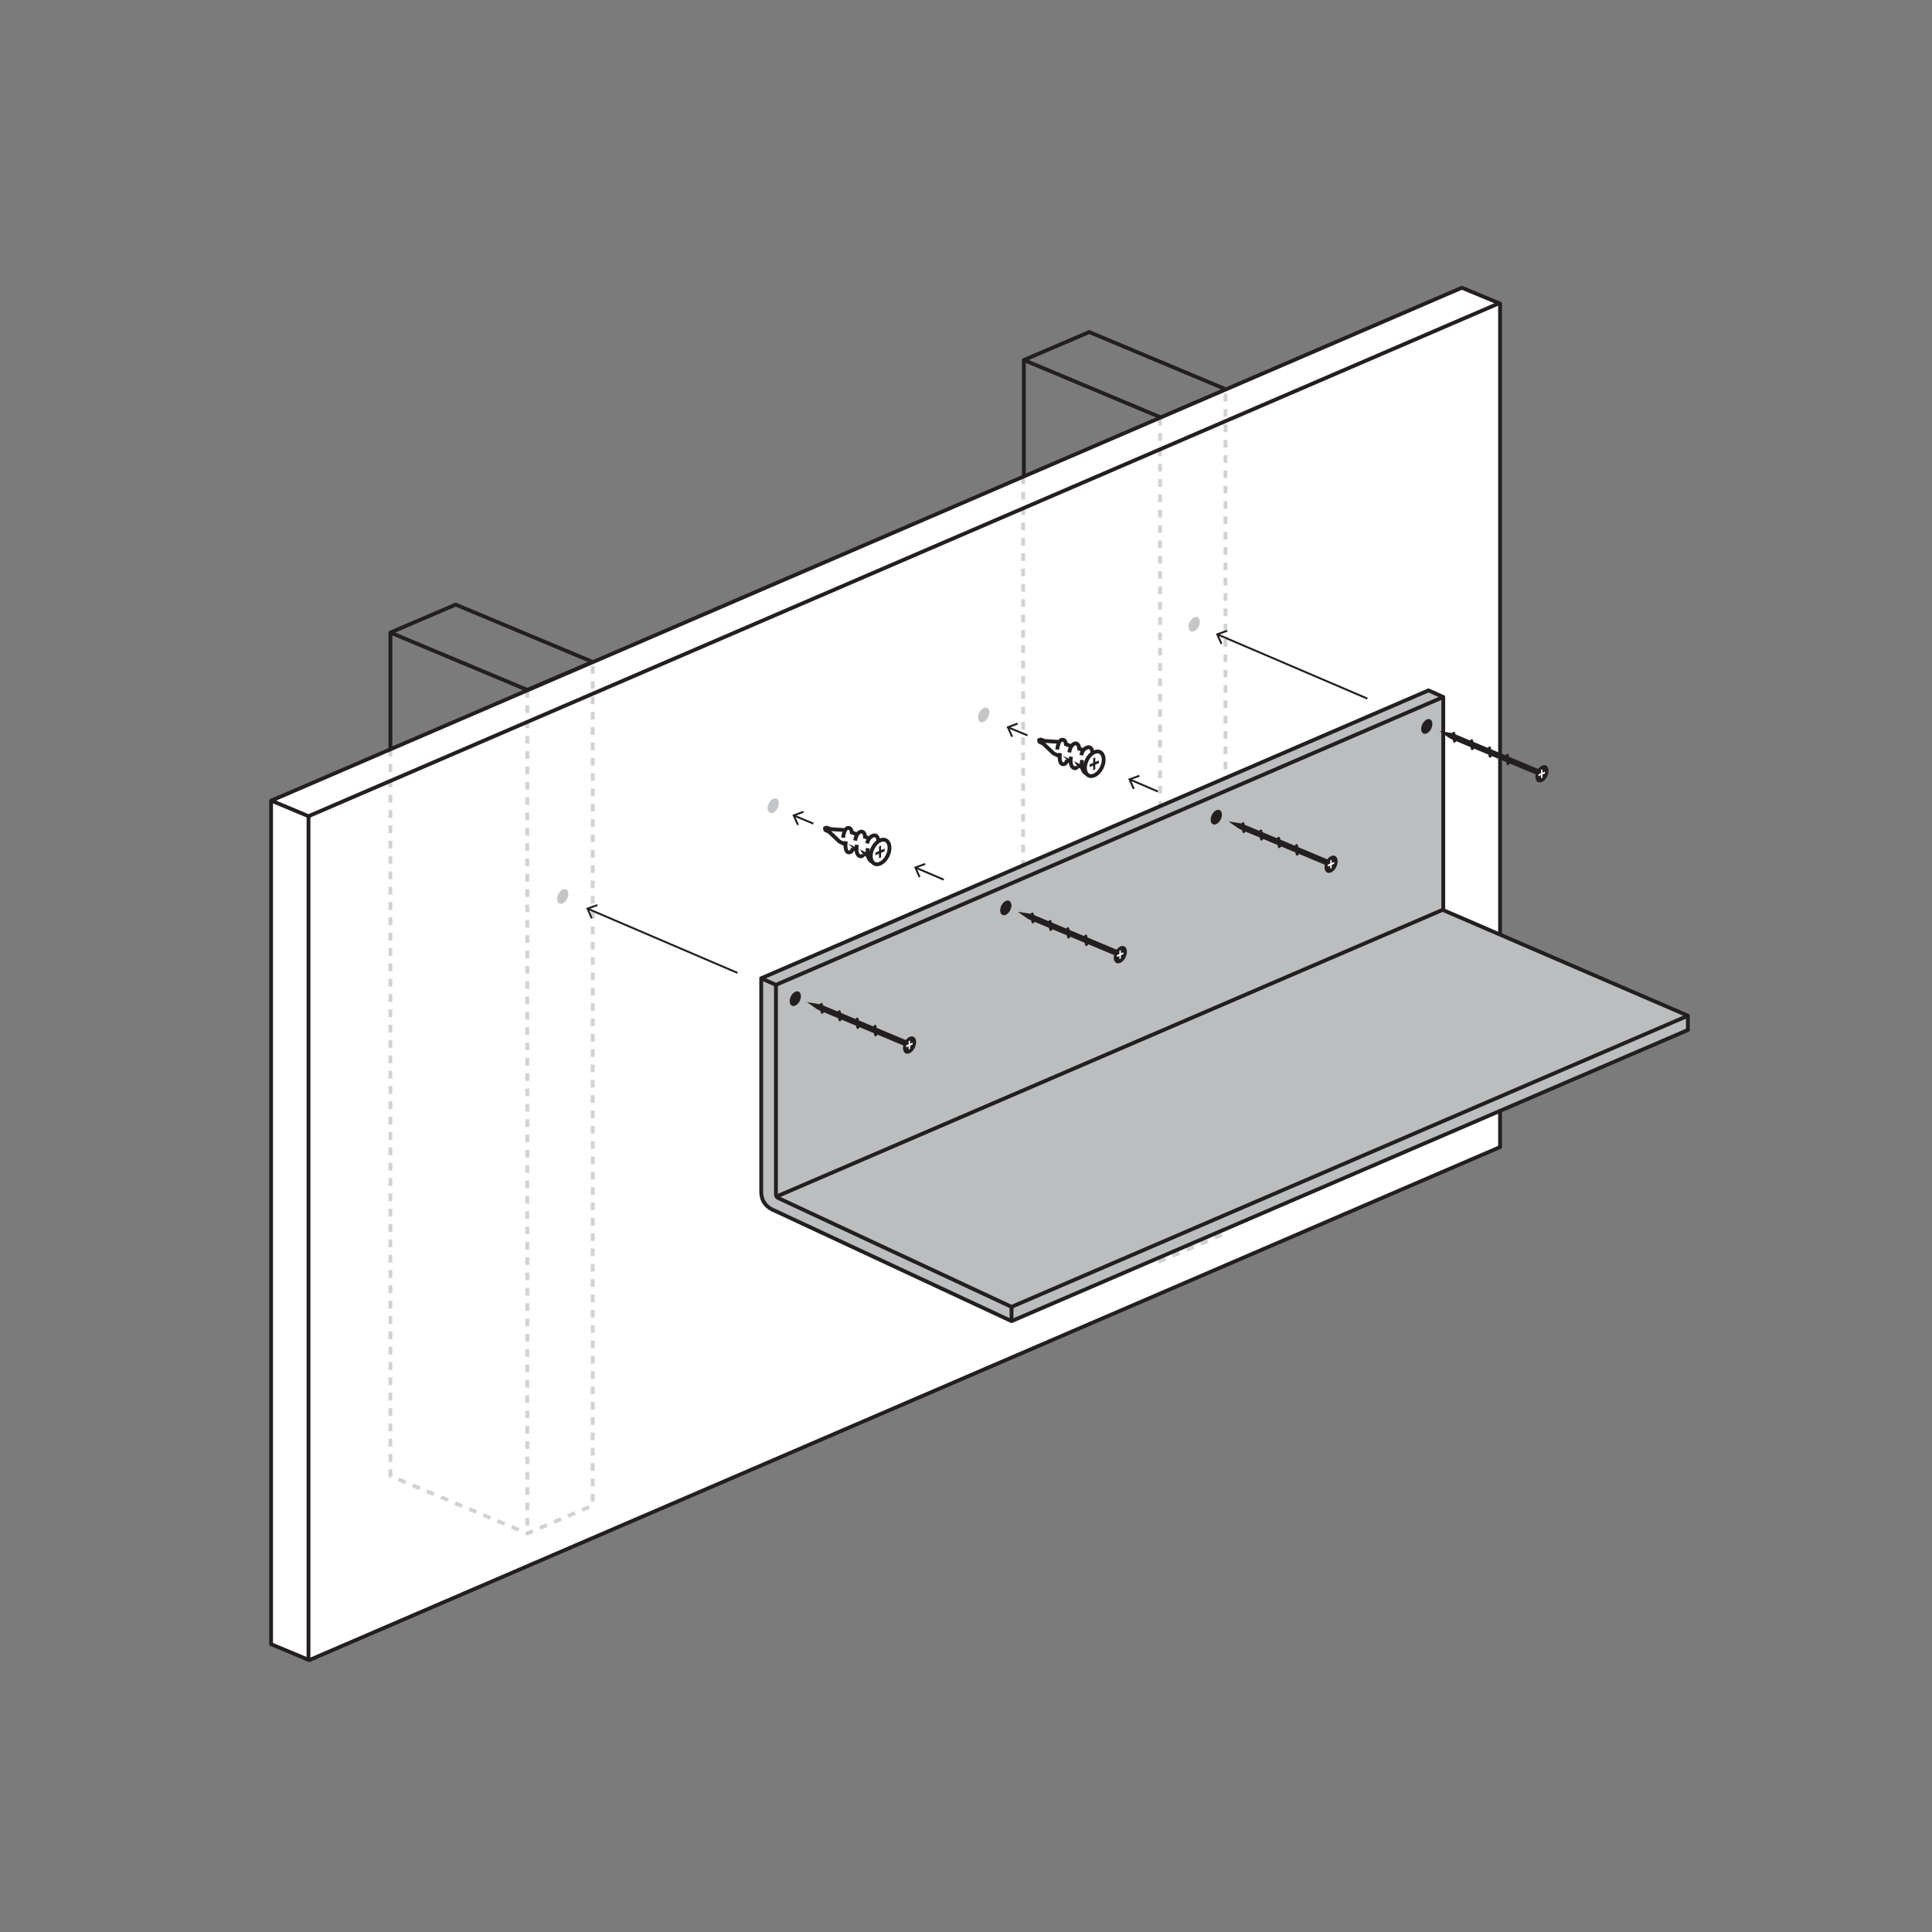 <svg xml:space="preserve" style="enable-background:new 0 0 252 252;" viewBox="0 0 252 252" y="0px" x="0px" xmlns:xlink="http://www.w3.org/1999/xlink" xmlns="http://www.w3.org/2000/svg" id="Layer_1" version="1.1">
<rect x="0" y="0" width="252" height="252" fill="#808080" stroke="none"/>
<style type="text/css">
	.st0{opacity:0.05;fill:#231F20;}
	.st1{fill:none;stroke:#231F20;stroke-width:0.5;stroke-linejoin:round;stroke-miterlimit:10;}
	.st2{fill:#FFFFFF;stroke:#231F20;stroke-width:0.5;stroke-linejoin:round;stroke-miterlimit:10;}
	.st3{opacity:0.2;fill:none;stroke:#231F20;stroke-width:0.5;stroke-linejoin:round;stroke-miterlimit:10;stroke-dasharray:1,1;}
	.st4{fill:none;stroke:#231F20;stroke-width:0.25;stroke-miterlimit:10;}
	.st5{fill:#231F20;}
	.st6{fill:#BBBDBF;stroke:#231F20;stroke-width:0.5;stroke-linejoin:round;stroke-miterlimit:10;}
	.st7{fill:#C4C5C7;}
	.st8{fill:#FFFFFF;}
</style>
<rect height="252" width="252" class="st0" y="0" x="0"></rect>
<g>
	<g>
		<polygon points="50.92,192.52 68.78,200.01 77.31,196.36 77.31,86.34 59.44,78.86 50.92,82.51" class="st1"></polygon>
		<polyline points="77.31,86.34 68.78,89.99 50.92,82.51" class="st1"></polyline>
		<line y2="197.83" x2="73.8" y1="87.82" x1="73.8" class="st1"></line>
	</g>
	<g>
		<polygon points="133.55,156.98 151.42,164.47 159.95,160.82 159.95,50.8 142.08,43.31 133.55,46.96" class="st1"></polygon>
		<polyline points="159.95,50.8 151.42,54.45 133.55,46.96" class="st1"></polyline>
		<line y2="164.02" x2="152.09" y1="54" x1="152.09" class="st1"></line>
	</g>
	<g>
		<polygon points="35.36,214.46 40.33,216.54 195.66,149.62 195.66,39.6 190.68,37.53 35.36,104.44" class="st2"></polygon>
		<polyline points="195.57,39.54 40.24,106.46 35.27,104.38" class="st1"></polyline>
		<line y2="216.48" x2="40.24" y1="106.46" x1="40.24" class="st1"></line>
	</g>
	<g>
		<polyline points="50.92,97.67 50.92,192.52 68.78,200.01 77.31,196.36 77.31,86.34" class="st3"></polyline>
		<line y2="200.01" x2="68.78" y1="89.99" x1="68.78" class="st3"></line>
	</g>
	<g>
		<polyline points="133.45,62.17 133.45,157.03 151.31,164.51 159.84,160.86 159.84,50.85" class="st3"></polyline>
		<line y2="164.51" x2="151.31" y1="54.5" x1="151.31" class="st3"></line>
	</g>
</g>
<g>
	<g>
		<g>
			<line y2="82.77" x2="158.85" y1="91.12" x1="178.35" class="st4"></line>
			<g>
				<polygon points="160.02,82.16 160.1,82.39 158.94,82.81 159.44,83.93 159.21,84.04 158.6,82.66" class="st5"></polygon>
			</g>
		</g>
	</g>
	<g>
		<g>
			<line y2="118.55" x2="76.71" y1="126.9" x1="96.2" class="st4"></line>
			<g>
				<polygon points="77.87,117.94 77.95,118.17 76.79,118.59 77.29,119.72 77.07,119.82 76.46,118.44" class="st5"></polygon>
			</g>
		</g>
	</g>
	<g>
		<g>
			<g>
				<line y2="94.89" x2="131.54" y1="95.92" x1="134.02" class="st4"></line>
				<g>
					<polygon points="132.69,94.26 132.78,94.5 131.63,94.93 132.14,96.05 131.91,96.15 131.29,94.79" class="st5"></polygon>
				</g>
			</g>
		</g>
		<g>
			<g>
				<line y2="101.69" x2="147.41" y1="103.24" x1="151.03" class="st4"></line>
				<g>
					<polygon points="148.57,101.07 148.66,101.31 147.5,101.72 148,102.85 147.77,102.95 147.16,101.58" class="st5"></polygon>
				</g>
			</g>
		</g>
		<g>
			<g>
				<path d="M138.02,96.76l-1.74-0.11l-0.51-0.19c-0.02-0.01-0.24,0.07-0.24,0.07l0.05,0.23l0.51,0.25l1.33,1.26
					l4.46,2.17l0.77-2.13" class="st2"></path>
				<g>
					<g>
						<path d="M139.18,99.13c-0.06,0.23-0.13,0.44-0.28,0.5c-0.42,0.19-0.68-0.12-0.68-0.85c0-0.18,0.02-0.37,0.05-0.55" class="st2"></path>
						<path d="M137.9,97.77c0.04-0.54,0.25-1.1,0.47-1.22c0.28-0.16,0.67-0.05,0.67,0.68" class="st1"></path>
					</g>
					<g>
						<path d="M140.54,99.98c-0.1,0.17-0.22,0.24-0.36,0.22c-0.31-0.04-0.52-0.36-0.53-0.91c0-0.03,0-0.06,0-0.09
							c0-0.17,0.02-0.34,0.05-0.51" class="st2"></path>
						<path d="M139.46,98.14c0.12-0.61,0.35-0.99,0.62-1.12c0.32-0.16,0.69,0.02,0.69,0.75" class="st1"></path>
					</g>
					<g>
						<path d="M141.91,100.83c-0.38,0.26-0.82-0.42-0.82-1.15c0-0.18,0.02-0.37,0.05-0.55" class="st2"></path>
						<path d="M141.02,98.51c0.19-0.68,0.46-0.88,0.78-1.01c0.35-0.15,0.7,0.09,0.7,0.82" class="st1"></path>
					</g>
				</g>
				<g>
					
						<ellipse ry="1.09" rx="1.7" cy="99.63" cx="142.7" class="st2" transform="matrix(0.428 -0.904 0.904 0.428 -8.404 185.984)"></ellipse>
					<polygon points="143.33,99.19 142.86,99.39 142.86,98.79 142.59,98.91 142.59,99.51 142.12,99.71 142.12,100.06 
						142.59,99.85 142.59,100.45 142.86,100.34 142.86,99.74 143.33,99.53" class="st5"></polygon>
				</g>
				<line y2="97.01" x2="138.87" y1="97.32" x1="139.68" class="st2"></line>
				<line y2="97.59" x2="140.57" y1="97.91" x1="141.47" class="st2"></line>
			</g>
		</g>
	</g>
	<g>
		<g>
			<g>
				<line y2="106.39" x2="103.6" y1="107.43" x1="106.09" class="st4"></line>
				<g>
					<polygon points="104.76,105.77 104.85,106 103.69,106.43 104.2,107.55 103.98,107.65 103.35,106.29" class="st5"></polygon>
				</g>
			</g>
		</g>
		<g>
			<g>
				<line y2="113.19" x2="119.48" y1="114.74" x1="123.1" class="st4"></line>
				<g>
					<polygon points="120.64,112.57 120.72,112.81 119.56,113.22 120.06,114.35 119.83,114.45 119.23,113.08" class="st5"></polygon>
				</g>
			</g>
		</g>
		<g>
			<g>
				<path d="M110.09,108.26l-1.74-0.11l-0.51-0.19c-0.02-0.01-0.24,0.07-0.24,0.07l0.05,0.23l0.51,0.25l1.33,1.26
					l4.46,2.17l0.77-2.13" class="st2"></path>
				<g>
					<g>
						<path d="M111.24,110.63c-0.06,0.23-0.13,0.44-0.28,0.5c-0.42,0.19-0.68-0.12-0.68-0.85
							c0-0.18,0.02-0.37,0.05-0.55" class="st2"></path>
						<path d="M109.97,109.27c0.04-0.54,0.25-1.1,0.47-1.22c0.28-0.16,0.67-0.05,0.67,0.68" class="st1"></path>
					</g>
					<g>
						<path d="M112.61,111.48c-0.1,0.17-0.22,0.24-0.36,0.22c-0.31-0.04-0.52-0.36-0.53-0.91c0-0.03,0-0.06,0-0.09
							c0-0.17,0.02-0.34,0.05-0.51" class="st2"></path>
						<path d="M111.53,109.64c0.12-0.61,0.35-0.99,0.62-1.12c0.32-0.16,0.69,0.02,0.69,0.75" class="st1"></path>
					</g>
					<g>
						<path d="M113.97,112.33c-0.38,0.26-0.82-0.42-0.82-1.15c0-0.18,0.02-0.37,0.05-0.55" class="st2"></path>
						<path d="M113.09,110.01c0.19-0.68,0.46-0.88,0.78-1.01c0.35-0.15,0.7,0.09,0.7,0.82" class="st1"></path>
					</g>
				</g>
				<g>
					
						<ellipse ry="1.09" rx="1.7" cy="111.13" cx="114.77" class="st2" transform="matrix(0.428 -0.904 0.904 0.428 -34.782 167.316)"></ellipse>
					<polygon points="115.39,110.69 114.92,110.89 114.92,110.29 114.65,110.41 114.65,111.01 114.18,111.21 
						114.18,111.56 114.65,111.35 114.65,111.95 114.92,111.84 114.92,111.24 115.39,111.03" class="st5"></polygon>
				</g>
				<line y2="108.51" x2="110.93" y1="108.82" x1="111.74" class="st2"></line>
				<line y2="109.09" x2="112.64" y1="109.41" x1="113.54" class="st2"></line>
			</g>
		</g>
	</g>
	<g>
		<path d="M188.25,118.71v-27.8l-1.92-0.86l-87.04,37.55v27.8c0,1.4,0.77,2.15,1.92,2.59l30.73,14.33l88.22-37.97v-1.87
			L188.25,118.71z" class="st6"></path>
		<polyline points="188.25,90.92 101.21,128.46 99.29,127.61" class="st1"></polyline>
		<path d="M220.16,132.49l-88.22,37.97l-30.42-14.19c-0.16-0.1-0.31-0.21-0.31-0.46v-27.35" class="st1"></path>
		<line y2="172.33" x2="131.94" y1="170.46" x1="131.94" class="st6"></line>
		<line y2="156.05" x2="101.33" y1="118.58" x1="188.39" class="st1"></line>
	</g>
	<g>
		
			<ellipse ry="0.65" rx="1.02" cy="116.92" cx="73.38" class="st7" transform="matrix(0.428 -0.904 0.904 0.428 -63.7 133.22)"></ellipse>
		
			<ellipse ry="0.65" rx="1.02" cy="105.09" cx="100.83" class="st7" transform="matrix(0.428 -0.904 0.904 0.428 -37.301 151.264)"></ellipse>
		
			<ellipse ry="0.65" rx="1.02" cy="93.26" cx="128.28" class="st7" transform="matrix(0.428 -0.904 0.904 0.428 -10.901 169.308)"></ellipse>
		
			<ellipse ry="0.65" rx="1.02" cy="81.43" cx="155.73" class="st7" transform="matrix(0.428 -0.904 0.904 0.428 15.498 187.353)"></ellipse>
	</g>
	<g>
		<g>
			
				<ellipse ry="0.65" rx="1.02" cy="130.25" cx="103.7" class="st5" transform="matrix(0.428 -0.904 0.904 0.428 -58.395 168.26)"></ellipse>
			
				<ellipse ry="0.65" rx="1.02" cy="118.42" cx="131.16" class="st5" transform="matrix(0.428 -0.904 0.904 0.428 -31.995 186.304)"></ellipse>
			
				<ellipse ry="0.65" rx="1.02" cy="106.59" cx="158.61" class="st5" transform="matrix(0.428 -0.904 0.904 0.428 -5.596 204.349)"></ellipse>
			
				<ellipse ry="0.65" rx="1.02" cy="94.76" cx="186.06" class="st5" transform="matrix(0.428 -0.904 0.904 0.428 20.804 222.393)"></ellipse>
		</g>
		<g>
			<g>
				<path d="M189.45,95.62L189.45,95.62c-0.01,0-0.03,0.01-0.04,0.01l0-0.01l-1.68-0.26l1.27,0.88l0.26,0.15l11.1,4.64
					l0.31-0.71L189.45,95.62z" class="st5"></path>
				<g>
					
						<ellipse ry="0.76" rx="1.2" cy="100.95" cx="201.08" class="st5" transform="matrix(0.428 -0.904 0.904 0.428 23.806 239.502)"></ellipse>
					<polygon points="201.52,100.64 201.19,100.78 201.19,100.36 201,100.44 201,100.86 200.67,101 200.67,101.25 
						201,101.1 201,101.52 201.19,101.44 201.19,101.02 201.52,100.88" class="st8"></polygon>
				</g>
				<g>
					<g>
						<path d="M190.05,96.39c-0.05,0.2-0.15,0.38-0.25,0.45c-0.17,0.11-0.3-0.05-0.3-0.37c0-0.08,0.01-0.16,0.02-0.24" class="st5"></path>
						<path d="M189.26,96.03c0.05-0.24,0.15-0.46,0.28-0.54c0.17-0.11,0.3,0.05,0.3,0.37c0,0.11-0.02,0.23-0.04,0.34" class="st5"></path>
					</g>
					<g>
						<path d="M192.37,97.37c-0.05,0.2-0.15,0.38-0.25,0.45c-0.17,0.11-0.3-0.05-0.3-0.37c0-0.08,0.01-0.16,0.02-0.24" class="st5"></path>
						<path d="M191.59,96.98c0.05-0.24,0.15-0.46,0.28-0.54c0.17-0.11,0.3,0.05,0.3,0.37c0,0.11-0.02,0.23-0.04,0.34" class="st5"></path>
					</g>
					<g>
						<path d="M194.7,98.35c-0.05,0.2-0.15,0.38-0.25,0.45c-0.17,0.11-0.3-0.05-0.3-0.37c0-0.08,0.01-0.16,0.02-0.24" class="st5"></path>
						<path d="M193.92,97.94c0.05-0.24,0.15-0.46,0.28-0.54c0.17-0.11,0.3,0.05,0.3,0.37c0,0.11-0.02,0.23-0.04,0.34" class="st5"></path>
					</g>
					<g>
						<path d="M197.02,99.33c-0.05,0.2-0.15,0.38-0.25,0.45c-0.17,0.11-0.3-0.05-0.3-0.37c0-0.08,0.01-0.16,0.02-0.24" class="st5"></path>
						<path d="M196.25,98.89c0.05-0.24,0.15-0.46,0.28-0.54c0.17-0.11,0.3,0.05,0.3,0.37c0,0.11-0.02,0.23-0.04,0.34" class="st5"></path>
					</g>
				</g>
			</g>
			<g>
				<path d="M161.96,107.41L161.96,107.41c-0.01,0-0.03,0.01-0.04,0.01l0-0.01l-1.68-0.26l1.27,0.88l0.26,0.15
					l11.1,4.64l0.31-0.71L161.96,107.41z" class="st5"></path>
				<g>
					
						<ellipse ry="0.76" rx="1.2" cy="112.73" cx="173.58" class="st5" transform="matrix(0.428 -0.904 0.904 0.428 -2.578 221.397)"></ellipse>
					<polygon points="174.03,112.42 173.7,112.57 173.7,112.15 173.51,112.23 173.51,112.65 173.18,112.79 
						173.18,113.03 173.51,112.89 173.51,113.31 173.7,113.23 173.7,112.81 174.03,112.67" class="st8"></polygon>
				</g>
				<g>
					<g>
						<path d="M162.56,108.18c-0.05,0.2-0.15,0.38-0.25,0.45c-0.17,0.11-0.3-0.05-0.3-0.37c0-0.08,0.01-0.16,0.02-0.24" class="st5"></path>
						<path d="M161.77,107.81c0.05-0.24,0.15-0.46,0.28-0.54c0.17-0.11,0.3,0.05,0.3,0.37c0,0.11-0.02,0.23-0.04,0.34" class="st5"></path>
					</g>
					<g>
						<path d="M164.88,109.16c-0.05,0.2-0.15,0.38-0.25,0.45c-0.17,0.11-0.3-0.05-0.3-0.37c0-0.08,0.01-0.16,0.02-0.24" class="st5"></path>
						<path d="M164.1,108.77c0.05-0.24,0.15-0.46,0.28-0.54c0.17-0.11,0.3,0.05,0.3,0.37c0,0.11-0.02,0.23-0.04,0.34" class="st5"></path>
					</g>
					<g>
						<path d="M167.21,110.14c-0.05,0.2-0.15,0.38-0.25,0.45c-0.17,0.11-0.3-0.05-0.3-0.37c0-0.08,0.01-0.16,0.02-0.24" class="st5"></path>
						<path d="M166.42,109.72c0.05-0.24,0.15-0.46,0.28-0.54c0.17-0.11,0.3,0.05,0.3,0.37c0,0.11-0.02,0.23-0.04,0.34" class="st5"></path>
					</g>
					<g>
						<path d="M169.53,111.12c-0.05,0.2-0.15,0.38-0.25,0.45c-0.17,0.11-0.3-0.05-0.3-0.37c0-0.08,0.01-0.16,0.02-0.24" class="st5"></path>
						<path d="M168.75,110.68c0.05-0.24,0.15-0.46,0.28-0.54c0.17-0.11,0.3,0.05,0.3,0.37c0,0.11-0.02,0.23-0.04,0.34" class="st5"></path>
					</g>
				</g>
			</g>
			<g>
				<path d="M134.47,119.19L134.47,119.19c-0.01,0-0.03,0.01-0.04,0.01l0-0.01l-1.68-0.26l1.27,0.88l0.26,0.15
					l11.1,4.64l0.31-0.71L134.47,119.19z" class="st5"></path>
				<g>
					
						<ellipse ry="0.76" rx="1.2" cy="124.52" cx="146.09" class="st5" transform="matrix(0.428 -0.904 0.904 0.428 -28.962 203.292)"></ellipse>
					<polygon points="146.53,124.21 146.2,124.35 146.2,123.93 146.01,124.01 146.01,124.44 145.68,124.58 
						145.68,124.82 146.01,124.68 146.01,125.1 146.2,125.02 146.2,124.6 146.53,124.45" class="st8"></polygon>
				</g>
				<g>
					<g>
						<path d="M135.06,119.96c-0.05,0.2-0.15,0.38-0.25,0.45c-0.17,0.11-0.3-0.05-0.3-0.37c0-0.08,0.01-0.16,0.02-0.24" class="st5"></path>
						<path d="M134.28,119.6c0.05-0.24,0.15-0.46,0.28-0.54c0.17-0.11,0.3,0.05,0.3,0.37c0,0.11-0.02,0.23-0.04,0.34" class="st5"></path>
					</g>
					<g>
						<path d="M137.39,120.95c-0.05,0.2-0.15,0.38-0.25,0.45c-0.17,0.11-0.3-0.05-0.3-0.37c0-0.08,0.01-0.16,0.02-0.24" class="st5"></path>
						<path d="M136.6,120.56c0.05-0.24,0.15-0.46,0.28-0.54c0.17-0.11,0.3,0.05,0.3,0.37c0,0.11-0.02,0.23-0.04,0.34" class="st5"></path>
					</g>
					<g>
						<path d="M139.71,121.93c-0.05,0.2-0.15,0.38-0.25,0.45c-0.17,0.11-0.3-0.05-0.3-0.37c0-0.08,0.01-0.16,0.02-0.24" class="st5"></path>
						<path d="M138.93,121.51c0.05-0.24,0.15-0.46,0.28-0.54c0.17-0.11,0.3,0.05,0.3,0.37c0,0.11-0.02,0.23-0.04,0.34" class="st5"></path>
					</g>
					<g>
						<path d="M142.04,122.91c-0.05,0.2-0.15,0.38-0.25,0.45c-0.17,0.11-0.3-0.05-0.3-0.37c0-0.08,0.01-0.16,0.02-0.24" class="st5"></path>
						<path d="M141.26,122.47c0.05-0.24,0.15-0.46,0.28-0.54c0.17-0.11,0.3,0.05,0.3,0.37c0,0.11-0.02,0.23-0.04,0.34" class="st5"></path>
					</g>
				</g>
			</g>
			<g>
				<path d="M106.97,130.98L106.97,130.98c-0.01,0-0.03,0.01-0.04,0.01l0-0.01l-1.68-0.26l1.27,0.88l0.26,0.15
					l11.1,4.64l0.31-0.71L106.97,130.98z" class="st5"></path>
				<g>
					
						<ellipse ry="0.76" rx="1.2" cy="136.31" cx="118.6" class="st5" transform="matrix(0.428 -0.904 0.904 0.428 -55.347 185.187)"></ellipse>
					<polygon points="119.04,136 118.71,136.14 118.71,135.72 118.52,135.8 118.52,136.22 118.19,136.37 118.19,136.61 
						118.52,136.47 118.52,136.89 118.71,136.8 118.71,136.38 119.04,136.24" class="st8"></polygon>
				</g>
				<g>
					<g>
						<path d="M107.57,131.75c-0.05,0.2-0.15,0.38-0.25,0.45c-0.17,0.11-0.3-0.05-0.3-0.37c0-0.08,0.01-0.16,0.02-0.24" class="st5"></path>
						<path d="M106.78,131.39c0.05-0.24,0.15-0.46,0.28-0.54c0.17-0.11,0.3,0.05,0.3,0.37c0,0.11-0.02,0.23-0.04,0.34" class="st5"></path>
					</g>
					<g>
						<path d="M109.89,132.73c-0.05,0.2-0.15,0.38-0.25,0.45c-0.17,0.11-0.3-0.05-0.3-0.37c0-0.08,0.01-0.16,0.02-0.24" class="st5"></path>
						<path d="M109.11,132.34c0.05-0.24,0.15-0.46,0.28-0.54c0.17-0.11,0.3,0.05,0.3,0.37c0,0.11-0.02,0.23-0.04,0.34" class="st5"></path>
					</g>
					<g>
						<path d="M112.22,133.72c-0.05,0.2-0.15,0.38-0.25,0.45c-0.17,0.11-0.3-0.05-0.3-0.37c0-0.08,0.01-0.16,0.02-0.24" class="st5"></path>
						<path d="M111.44,133.3c0.05-0.24,0.15-0.46,0.28-0.54c0.17-0.11,0.3,0.05,0.3,0.37c0,0.11-0.02,0.23-0.04,0.34" class="st5"></path>
					</g>
					<g>
						<path d="M114.54,134.7c-0.05,0.2-0.15,0.38-0.25,0.45c-0.17,0.11-0.3-0.05-0.3-0.37c0-0.08,0.01-0.16,0.02-0.24" class="st5"></path>
						<path d="M113.77,134.25c0.05-0.24,0.15-0.46,0.28-0.54c0.17-0.11,0.3,0.05,0.3,0.37c0,0.11-0.02,0.23-0.04,0.34" class="st5"></path>
					</g>
				</g>
			</g>
		</g>
	</g>
</g>
</svg>
